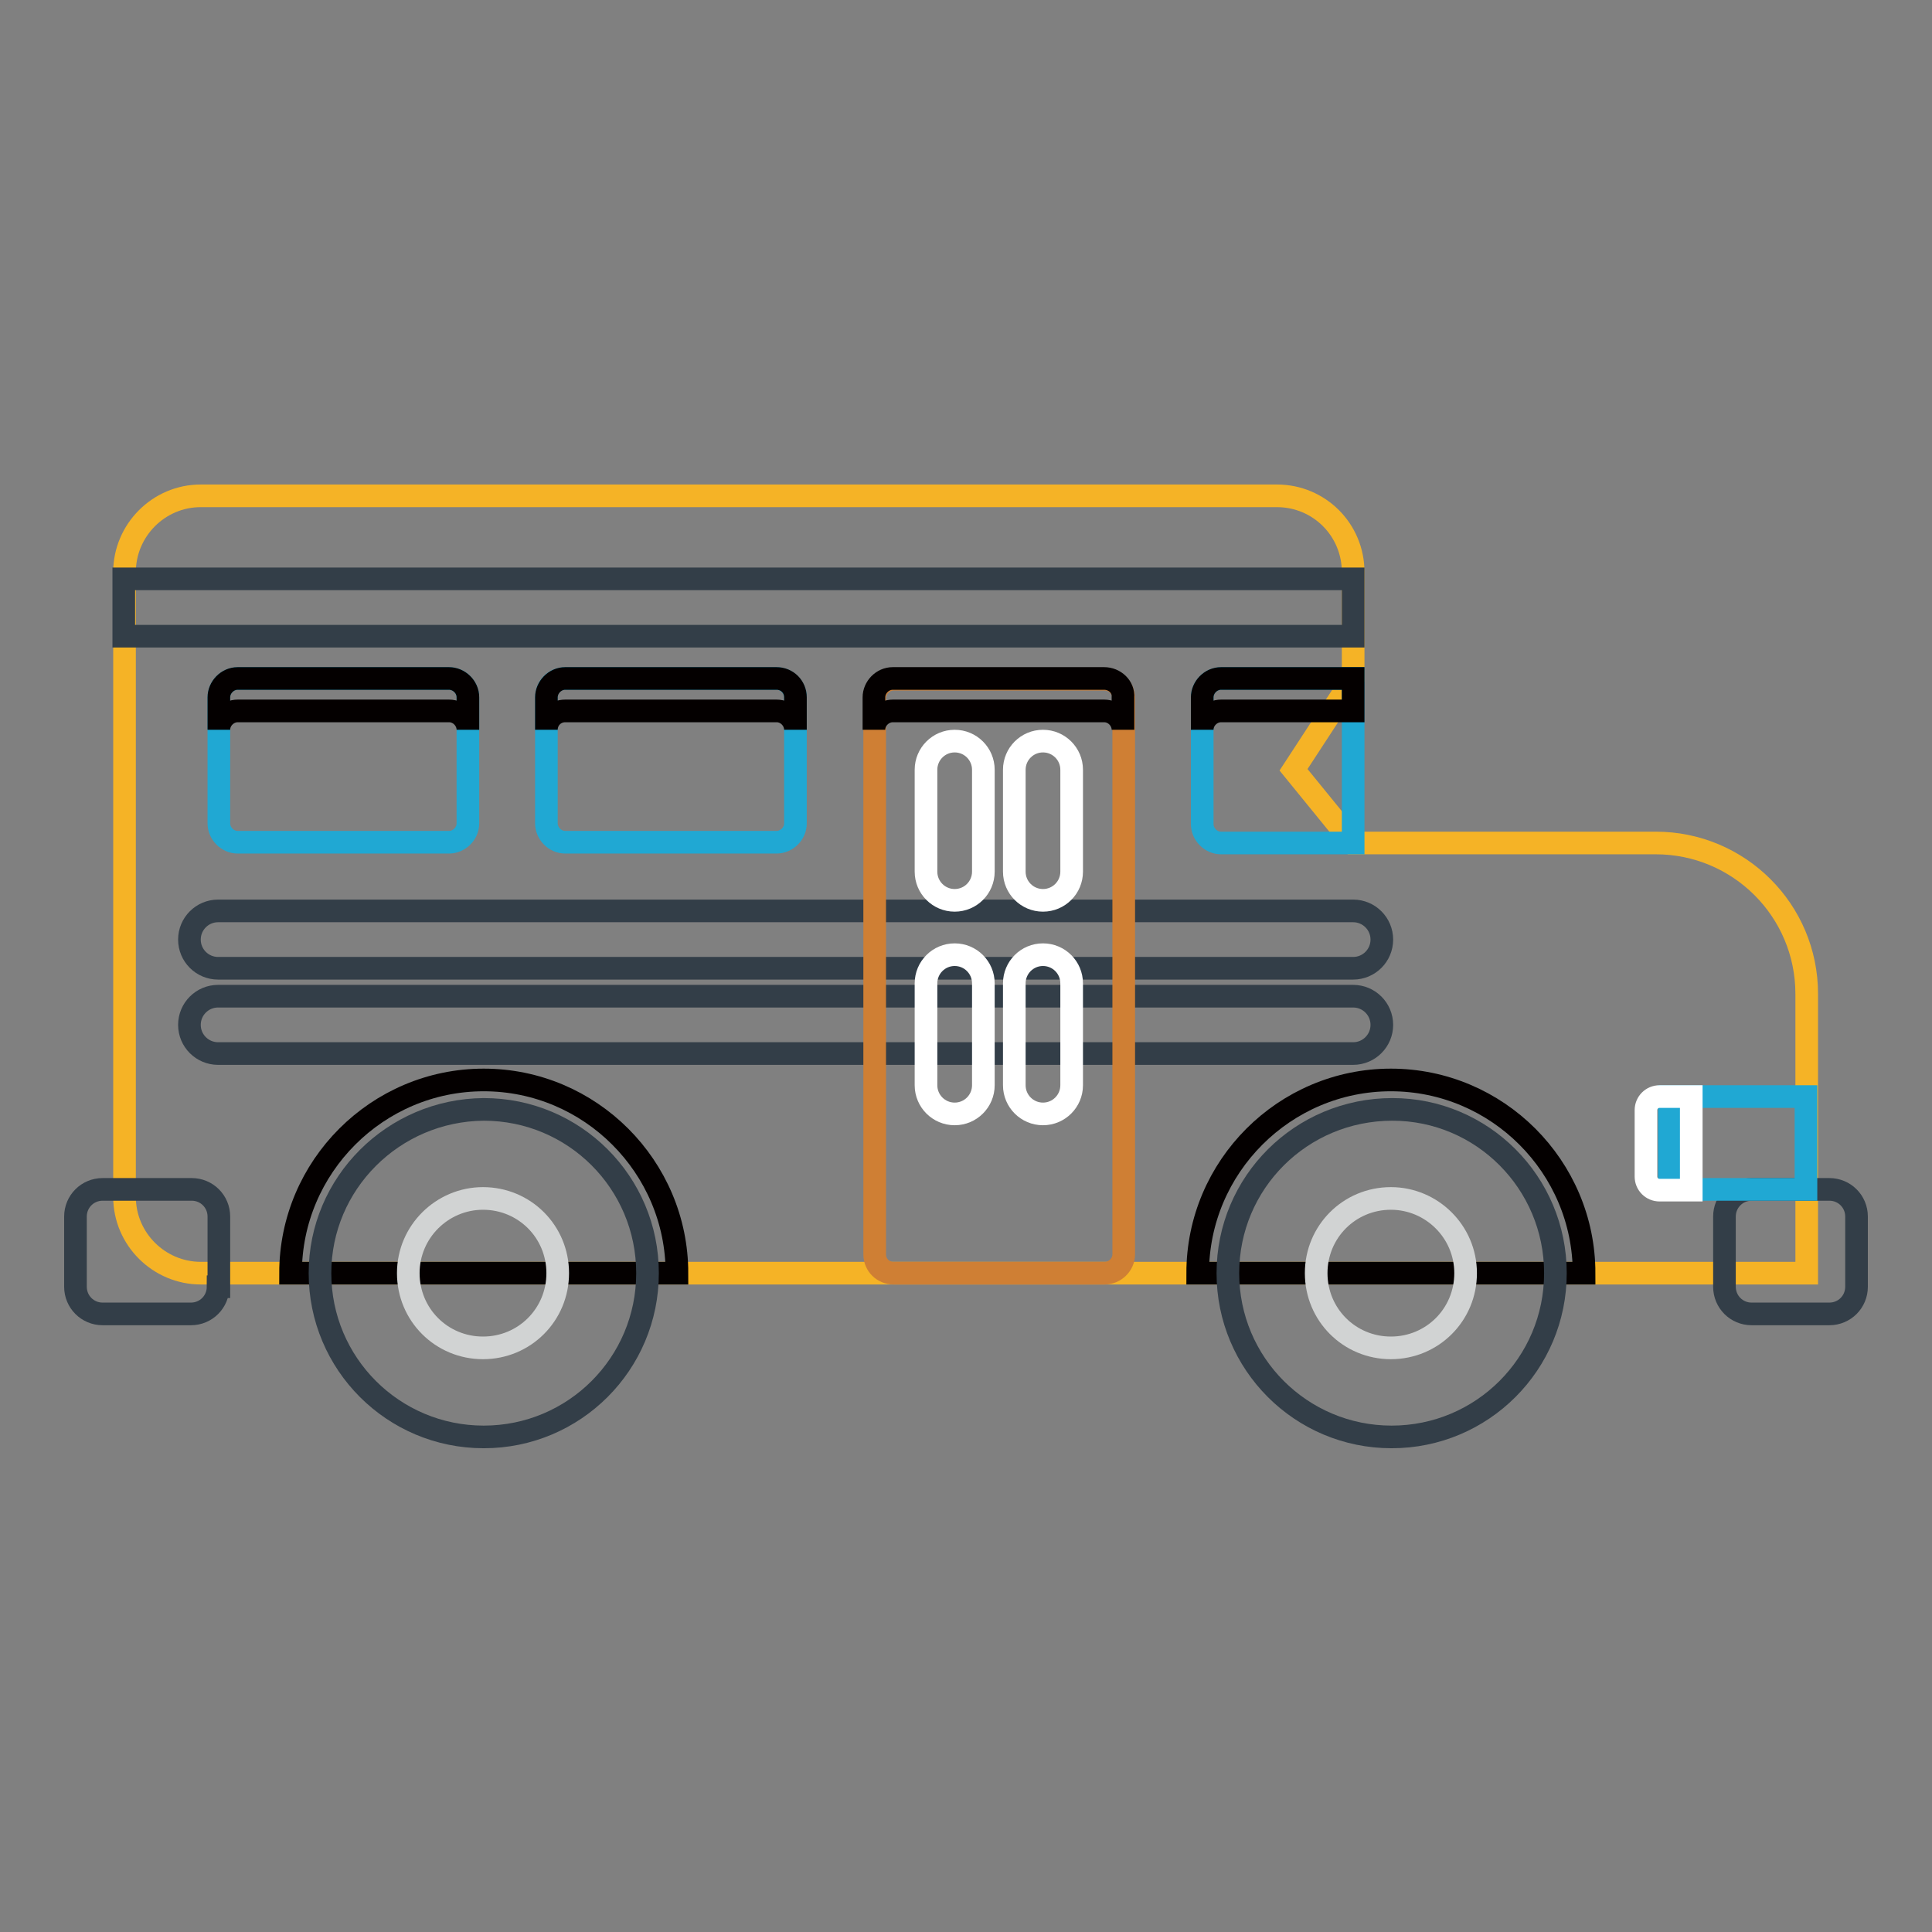 <?xml version="1.0" encoding="utf-8"?>
<!-- Svg Vector Icons : http://www.onlinewebfonts.com/icon -->
<!DOCTYPE svg PUBLIC "-//W3C//DTD SVG 1.1//EN" "http://www.w3.org/Graphics/SVG/1.1/DTD/svg11.dtd">
<svg version="1.1" xmlns="http://www.w3.org/2000/svg" xmlns:xlink="http://www.w3.org/1999/xlink" x="0px" y="0px" viewBox="0 0 256 256" enable-background="new 0 0 256 256" xml:space="preserve">
<rect x="0" y="0" width="256" height="256" fill="#808080" stroke="none"/>
<g> <path stroke-width="3" fill-opacity="0" stroke="#f5b326"  d="M219.4,111.7h-40.1l-7.9-9.7l7.9-12.1V75.8c0-5.6-4.5-10.1-10.1-10.1H26.6c-5.6,0-10.1,4.6-10.1,10.1v82.8 c0,5.6,4.6,10.1,10.1,10.1h212.8v-37C239.4,120.6,230.4,111.7,219.4,111.7z"/> <path stroke-width="3" fill-opacity="0" stroke="#333e48"  d="M16.4,76.7h162.9v7.6H16.4V76.7z M179.3,128.3H28.9c-2.1,0-3.8-1.7-3.8-3.8s1.7-3.8,3.8-3.8h150.4 c2.1,0,3.8,1.7,3.8,3.8S181.4,128.3,179.3,128.3L179.3,128.3z M179.3,139.6H28.9c-2.1,0-3.8-1.7-3.8-3.8s1.7-3.8,3.8-3.8h150.4 c2.1,0,3.8,1.7,3.8,3.8S181.4,139.6,179.3,139.6L179.3,139.6z M28.9,170.5c0,2-1.6,3.6-3.6,3.6H13.6c-2,0-3.6-1.6-3.6-3.6v-9.3 c0-2,1.6-3.6,3.6-3.6h11.8c2,0,3.6,1.6,3.6,3.6V170.5z M246,170.5c0,2-1.6,3.6-3.6,3.6h-10.3c-2,0-3.6-1.6-3.6-3.6v-9.3 c0-2,1.6-3.6,3.6-3.6h10.3c2,0,3.6,1.6,3.6,3.6V170.5z"/> <path stroke-width="3" fill-opacity="0" stroke="#040000"  d="M209.9,168.7c0-14.1-11.5-25.6-25.6-25.6c-14.1,0-25.6,11.5-25.6,25.6H209.9L209.9,168.7z"/> <path stroke-width="3" fill-opacity="0" stroke="#333e48"  d="M162.7,168.7c0,12,9.7,21.7,21.7,21.7c12,0,21.7-9.7,21.7-21.7c0-12-9.7-21.7-21.6-21.7 C172.4,147,162.7,156.7,162.7,168.7C162.7,168.7,162.7,168.7,162.7,168.7L162.7,168.7z"/> <path stroke-width="3" fill-opacity="0" stroke="#d1d3d3"  d="M174.4,168.7c0,5.5,4.4,9.9,9.9,9.9c5.5,0,9.9-4.4,9.9-9.9c0-5.5-4.5-9.9-9.9-9.9 C178.8,158.8,174.4,163.2,174.4,168.7z"/> <path stroke-width="3" fill-opacity="0" stroke="#040000"  d="M89.7,168.7c0-14.1-11.5-25.6-25.6-25.6c-14.1,0-25.6,11.5-25.6,25.6H89.7z"/> <path stroke-width="3" fill-opacity="0" stroke="#333e48"  d="M42.4,168.7c0,12,9.7,21.7,21.7,21.7c12,0,21.7-9.7,21.7-21.7c0-12-9.7-21.7-21.7-21.7 C52.1,147.1,42.4,156.8,42.4,168.7L42.4,168.7z"/> <path stroke-width="3" fill-opacity="0" stroke="#d1d3d3"  d="M54.1,168.7c0,5.5,4.4,9.9,9.9,9.9c5.5,0,9.9-4.4,9.9-9.9c0-5.5-4.4-9.9-9.9-9.9 C58.6,158.8,54.1,163.2,54.1,168.7z"/> <path stroke-width="3" fill-opacity="0" stroke="#20a8d3"  d="M62,109.1c0,1.4-1.2,2.5-2.5,2.5h-28c-1.4,0-2.5-1.2-2.5-2.5V92.4c0-1.4,1.2-2.5,2.5-2.5h28 c1.4,0,2.5,1.2,2.5,2.5V109.1z M105.4,109.1c0,1.4-1.2,2.5-2.5,2.5h-28c-1.4,0-2.5-1.2-2.5-2.5V92.4c0-1.4,1.1-2.5,2.5-2.5h28 c1.4,0,2.5,1.2,2.5,2.5V109.1z"/> <path stroke-width="3" fill-opacity="0" stroke="#040000"  d="M102.9,89.9h-28c-1.4,0-2.5,1.2-2.5,2.5v4.3c0-1.4,1.1-2.5,2.5-2.5h28c1.4,0,2.5,1.2,2.5,2.5v-4.3 C105.4,91,104.3,89.9,102.9,89.9z"/> <path stroke-width="3" fill-opacity="0" stroke="#cf7f34"  d="M148.9,166.2c0,1.4-1.2,2.5-2.5,2.5h-28c-1.4,0-2.5-1.1-2.5-2.5V92.5c0-1.4,1.2-2.5,2.5-2.5h28 c1.4,0,2.5,1.2,2.5,2.5V166.2z"/> <path stroke-width="3" fill-opacity="0" stroke="#040000"  d="M146.3,89.9h-28c-1.4,0-2.5,1.2-2.5,2.5v4.3c0-1.4,1.2-2.5,2.5-2.5h28c1.4,0,2.5,1.2,2.5,2.5v-4.3 C148.9,91,147.7,89.9,146.3,89.9z"/> <path stroke-width="3" fill-opacity="0" stroke="#20a8d3"  d="M179.3,111.7h-17.5c-1.4,0-2.5-1.2-2.5-2.5V92.4c0-1.4,1.2-2.5,2.5-2.5h17.5V111.7L179.3,111.7z"/> <path stroke-width="3" fill-opacity="0" stroke="#040000"  d="M59.5,89.9h-28c-1.4,0-2.5,1.2-2.5,2.5v4.3c0-1.4,1.2-2.5,2.5-2.5h28c1.4,0,2.5,1.2,2.5,2.5v-4.3 C62,91,60.8,89.9,59.5,89.9z M161.8,89.9c-1.4,0-2.5,1.2-2.5,2.5v4.3c0-1.4,1.2-2.5,2.5-2.5h17.5v-4.3H161.8z"/> <path stroke-width="3" fill-opacity="0" stroke="#ffffff"  d="M126.5,147.6c-2.1,0-3.8-1.7-3.8-3.8v-13.5c0-2.1,1.7-3.8,3.8-3.8s3.8,1.7,3.8,3.8v13.5 C130.3,145.9,128.6,147.6,126.5,147.6z M138.2,147.6c-2.1,0-3.8-1.7-3.8-3.8v-13.5c0-2.1,1.7-3.8,3.8-3.8c2.1,0,3.8,1.7,3.8,3.8 v13.5C142,145.9,140.3,147.6,138.2,147.6z M126.5,119.3c-2.1,0-3.8-1.7-3.8-3.8V102c0-2.1,1.7-3.8,3.8-3.8s3.8,1.7,3.8,3.8v13.5 C130.3,117.6,128.6,119.3,126.5,119.3z M138.2,119.3c-2.1,0-3.8-1.7-3.8-3.8V102c0-2.1,1.7-3.8,3.8-3.8c2.1,0,3.8,1.7,3.8,3.8v13.5 C142,117.6,140.3,119.3,138.2,119.3z"/> <path stroke-width="3" fill-opacity="0" stroke="#20a8d3"  d="M221.2,145.3h18.1v12.3h-18.1V145.3z"/> <path stroke-width="3" fill-opacity="0" stroke="#ffffff"  d="M224.1,157.7h-4.2c-1,0-1.8-0.8-1.8-1.8v-8.8c0-1,0.8-1.8,1.8-1.8h4.2V157.7L224.1,157.7z"/></g>
</svg>
